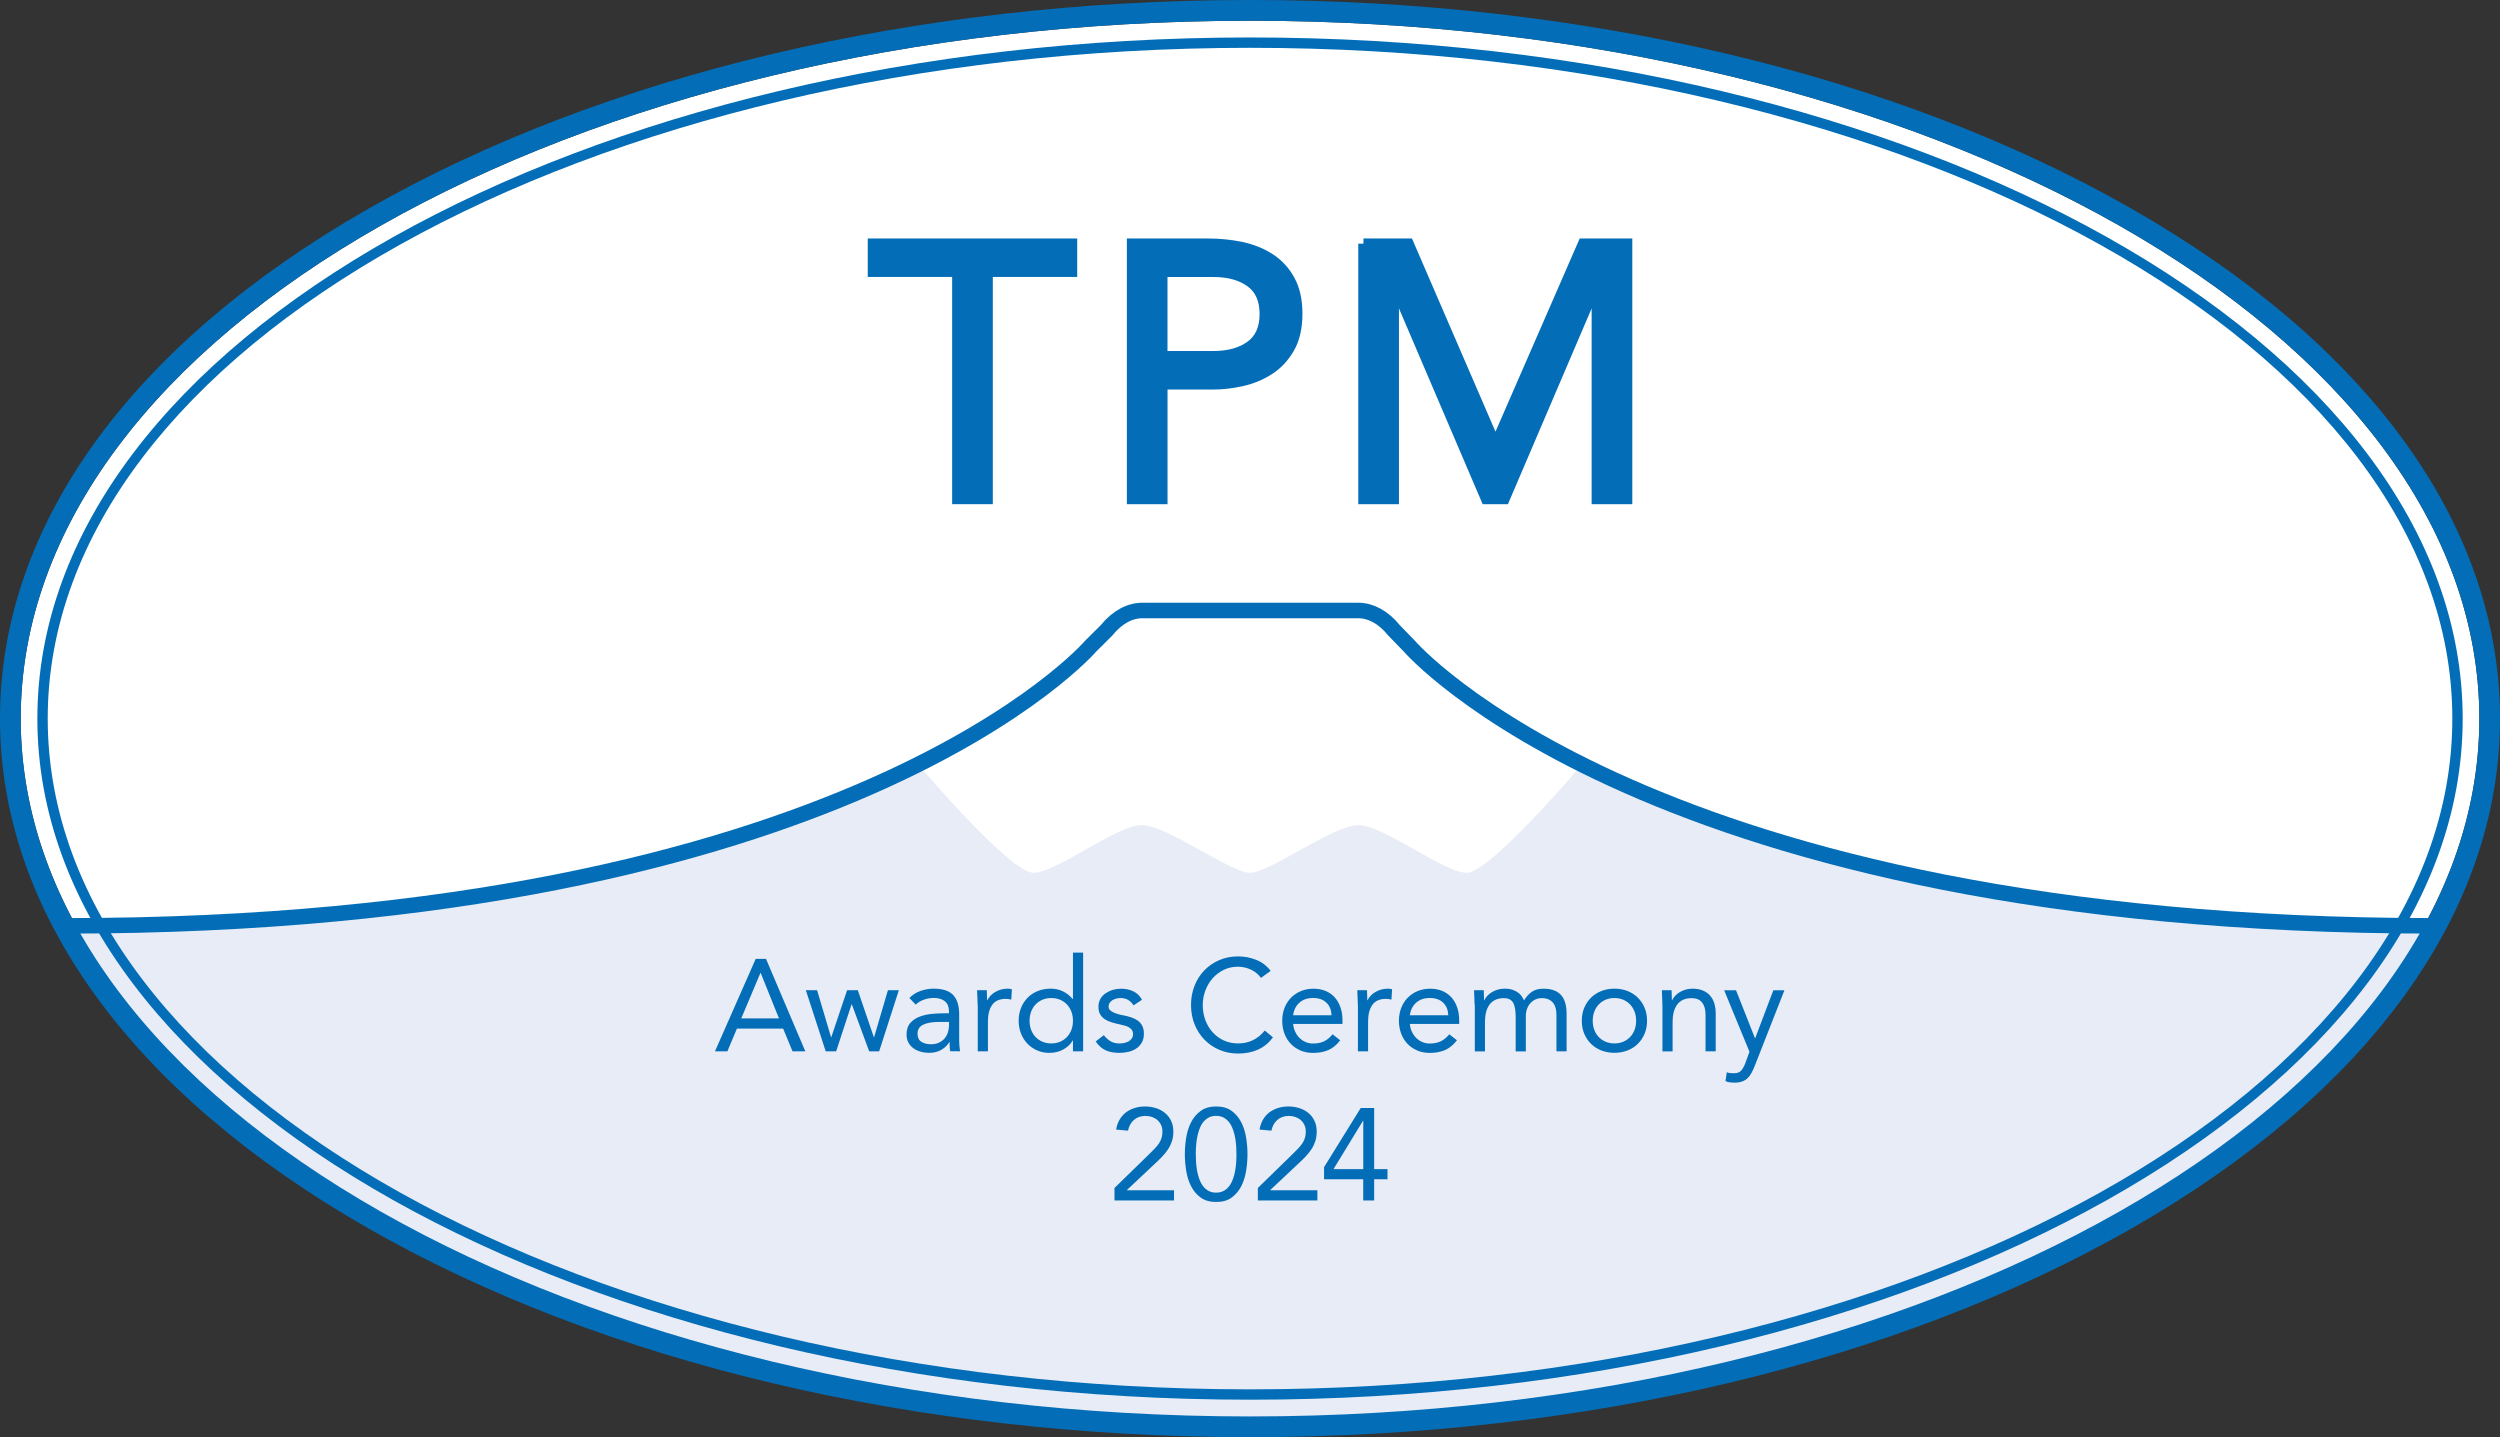 <?xml version="1.0" encoding="UTF-8"?>
<svg id="_レイヤー_2" data-name="レイヤー 2" xmlns="http://www.w3.org/2000/svg" viewBox="0 0 513.93 295.44">
  <rect x="0" y="0" width="513.93" height="295.44" fill="#333333" stroke="none"/>
  <defs>
    <style>
      .cls-1 {
        fill: #fff;
      }

      .cls-2 {
        stroke-width: 2.13px;
      }

      .cls-2, .cls-3 {
        stroke: #036eb7;
        stroke-miterlimit: 10;
      }

      .cls-2, .cls-4 {
        fill: #036eb7;
      }

      .cls-5 {
        fill: #e8ecf6;
      }

      .cls-3 {
        fill: none;
        stroke-width: 3.19px;
      }
    </style>
  </defs>
  <g id="_レイヤー_1-2" data-name="レイヤー 1">
    <g>
      <path class="cls-1" d="M256.97,4.26C117.62,4.26,4.26,68.62,4.26,147.72s113.36,143.46,252.71,143.46,252.71-64.36,252.71-143.46S396.31,4.26,256.97,4.26Z"/>
      <path class="cls-5" d="M188.94,157.38s18.68,22.04,23.48,22.04,17.07-9.8,22.28-9.8,18.24,9.8,22.28,9.8,17.07-9.8,22.28-9.8c5.21,0,17.48,9.8,22.28,9.8,4.79,0,23.48-22.04,23.48-22.04l.19.22c11.8,6.04,24.29,10.61,37.42,13.9,35.56,15.74,105.69,17.34,137.96,18.84,0,0-50.1,102.98-243.59,102.98S13.37,190.33,13.37,190.33c30.28-1.39,81.03,0,134.2-17.48,14.29-4.7,28.57-8.98,41.79-15.47"/>
      <g>
        <path class="cls-2" d="M220.38,55.87h-17.35v46.71h-6.23v-46.71h-17.35v-5.78h40.93v5.78Z"/>
        <path class="cls-2" d="M232.72,50.09h15.57c2.42,0,4.73.24,6.93.7,2.2.47,4.15,1.26,5.86,2.37,1.71,1.11,3.06,2.59,4.08,4.45,1.01,1.85,1.52,4.14,1.52,6.86,0,2.87-.54,5.24-1.63,7.12-1.09,1.88-2.48,3.36-4.19,4.45-1.71,1.09-3.57,1.85-5.6,2.3s-3.95.67-5.78.67h-10.53v23.58h-6.23v-52.5ZM238.94,73.22h10.53c3.11,0,5.65-.7,7.6-2.11,1.95-1.41,2.93-3.6,2.93-6.56s-.98-5.15-2.93-6.56c-1.95-1.41-4.49-2.11-7.6-2.11h-10.53v17.35Z"/>
        <path class="cls-2" d="M280.29,50.09h9.27l17.79,41.15h.15l17.94-41.15h9.05v52.5h-6.23v-44.04h-.15l-18.83,44.04h-3.78l-18.83-44.04h-.15v44.04h-6.23v-52.5Z"/>
      </g>
      <g>
        <path class="cls-4" d="M155.35,197.12h2.12l8.08,19h-2.63l-1.93-4.67h-9.5l-1.96,4.67h-2.55l8.37-19ZM156.37,200.02h-.05l-3.94,9.34h7.76l-3.76-9.34Z"/>
        <path class="cls-4" d="M180.75,216.12h-2.07l-3.57-9.66h-.05l-3.17,9.66h-2.15l-4.08-12.56h2.31l2.87,9.66h.05l3.25-9.66h2.2l3.3,9.66h.05l2.84-9.66h2.25l-4.05,12.56Z"/>
        <path class="cls-4" d="M186.93,205.17c.64-.66,1.41-1.15,2.29-1.46.89-.31,1.78-.47,2.7-.47,1.86,0,3.2.44,4.03,1.31.82.88,1.23,2.21,1.23,4v5.39c0,.36.02.73.05,1.11s.08.74.13,1.06h-2.01c-.07-.29-.11-.6-.12-.95,0-.35-.01-.66-.01-.93h-.05c-.41.64-.96,1.17-1.65,1.58-.69.41-1.52.62-2.48.62-.64,0-1.25-.08-1.81-.24s-1.06-.4-1.48-.71c-.42-.31-.76-.7-1.01-1.17-.25-.47-.38-1-.38-1.61,0-1.04.27-1.85.8-2.44.54-.59,1.2-1.03,2-1.31.8-.28,1.65-.46,2.58-.54s1.77-.11,2.54-.11h.8v-.38c0-.91-.27-1.6-.82-2.07-.55-.46-1.31-.7-2.29-.7-.68,0-1.35.11-2,.34-.65.22-1.23.57-1.73,1.03l-1.31-1.37ZM192.99,210.08c-1.34,0-2.41.19-3.19.56s-1.18.99-1.18,1.85c0,.79.26,1.35.79,1.68.53.33,1.18.5,1.97.5.61,0,1.14-.1,1.6-.31.46-.21.84-.48,1.14-.82.3-.34.54-.74.7-1.19.16-.46.25-.94.27-1.46v-.81h-2.09Z"/>
        <path class="cls-4" d="M200.97,206.54c0-.57-.02-1.11-.05-1.61-.04-.5-.05-.96-.05-1.37h1.99c0,.34,0,.68.03,1.02.02.34.03.69.03,1.05h.05c.14-.3.34-.6.6-.89.26-.29.57-.54.93-.76.36-.22.76-.4,1.21-.54.45-.13.93-.2,1.45-.2.14,0,.29.01.43.03.14.02.29.05.43.11l-.13,2.12c-.36-.11-.73-.16-1.13-.16-1.29,0-2.22.42-2.8,1.25-.58.83-.87,1.97-.87,3.42v6.12h-2.09v-9.58Z"/>
        <path class="cls-4" d="M220.57,213.89h-.05c-.39.72-1.02,1.32-1.86,1.81-.85.49-1.84.74-2.97.74-.88,0-1.7-.16-2.47-.5-.77-.33-1.44-.79-2-1.38-.56-.59-1.01-1.29-1.33-2.09s-.48-1.68-.48-2.63.16-1.83.48-2.63c.32-.81.77-1.5,1.34-2.09.57-.59,1.27-1.05,2.08-1.38.81-.33,1.71-.5,2.7-.5.91,0,1.75.19,2.51.56.76.38,1.43.9,2,1.58h.05v-9.55h2.09v20.29h-2.09v-2.23ZM220.57,209.84c0-.66-.1-1.28-.31-1.84-.21-.56-.51-1.06-.9-1.48-.39-.42-.86-.75-1.41-.99-.55-.24-1.16-.36-1.84-.36s-1.29.12-1.84.36c-.55.24-1.02.57-1.41.99-.39.42-.69.91-.9,1.48-.21.56-.31,1.18-.31,1.84s.1,1.27.31,1.84c.21.56.5,1.06.9,1.47.39.42.86.75,1.41.99.55.24,1.16.36,1.84.36s1.29-.12,1.84-.36c.55-.24,1.01-.57,1.41-.99.39-.42.69-.91.9-1.47.21-.56.31-1.18.31-1.84Z"/>
        <path class="cls-4" d="M226.93,212.82c.41.52.86.93,1.36,1.23.49.3,1.11.46,1.87.46.32,0,.65-.04.98-.11s.63-.19.9-.35.48-.36.64-.6c.16-.24.24-.53.24-.87s-.08-.62-.23-.83c-.15-.21-.35-.4-.6-.55-.25-.15-.54-.27-.86-.36-.32-.09-.65-.17-.99-.24-.59-.12-1.15-.27-1.69-.43-.54-.16-1.01-.37-1.41-.63-.4-.26-.72-.6-.97-1.01s-.36-.94-.36-1.58c0-.61.13-1.14.4-1.61.27-.47.63-.85,1.07-1.15.45-.3.95-.54,1.5-.7.55-.16,1.13-.24,1.72-.24.89,0,1.72.18,2.48.54.76.36,1.36.94,1.78,1.74l-1.74,1.15c-.27-.45-.62-.81-1.06-1.09-.44-.28-.97-.42-1.6-.42-.29,0-.58.04-.87.11-.29.07-.56.18-.79.32-.23.14-.42.33-.58.55-.15.22-.23.48-.23.77,0,.27.08.5.25.68s.4.35.7.5c.3.14.63.27,1.02.38.38.11.78.2,1.19.27.55.11,1.08.25,1.58.42.5.17.94.4,1.32.68.38.29.67.64.88,1.07s.32.96.32,1.58c0,.72-.14,1.33-.43,1.83s-.67.91-1.14,1.22c-.47.31-1.01.54-1.61.68-.6.14-1.21.21-1.84.21-1.07,0-2-.16-2.78-.5-.78-.33-1.48-.94-2.11-1.84l1.66-1.29Z"/>
        <path class="cls-4" d="M259.24,201.04c-.57-.77-1.28-1.35-2.12-1.73-.84-.38-1.72-.58-2.63-.58-1.06,0-2.03.21-2.91.64s-1.65,1.01-2.29,1.73c-.64.72-1.14,1.57-1.5,2.52-.36.96-.54,1.96-.54,2.99,0,1.11.18,2.14.54,3.1.36.96.85,1.79,1.49,2.49.63.71,1.4,1.27,2.28,1.68.89.41,1.87.62,2.94.62,1.16,0,2.2-.23,3.11-.69.91-.45,1.71-1.11,2.39-1.97l1.69,1.42c-.86,1.14-1.89,1.99-3.1,2.52-1.21.54-2.57.8-4.09.8-1.36,0-2.63-.25-3.81-.75s-2.2-1.19-3.07-2.08c-.87-.89-1.55-1.94-2.04-3.15-.49-1.22-.74-2.55-.74-4s.24-2.7.71-3.92c.47-1.22,1.14-2.27,2-3.17.86-.9,1.88-1.6,3.06-2.12,1.18-.52,2.48-.78,3.89-.78,1.29,0,2.53.23,3.72.7s2.19,1.23,2.99,2.28l-1.96,1.42Z"/>
        <path class="cls-4" d="M275.53,213.84c-.75.97-1.57,1.64-2.47,2.03-.9.38-1.93.58-3.11.58-.98,0-1.87-.17-2.66-.52-.79-.35-1.45-.82-2-1.41-.55-.59-.97-1.29-1.26-2.09-.29-.8-.44-1.66-.44-2.58,0-.97.16-1.86.48-2.67.32-.81.77-1.51,1.34-2.09s1.25-1.03,2.04-1.36c.79-.32,1.65-.48,2.58-.48.88,0,1.68.15,2.41.44s1.36.72,1.89,1.29c.53.56.93,1.25,1.22,2.07s.43,1.74.43,2.78v.67h-10.14c.04.54.16,1.05.39,1.54.22.49.51.92.87,1.29s.78.66,1.26.87c.48.22,1.01.32,1.58.32.91,0,1.68-.16,2.31-.48.63-.32,1.19-.8,1.69-1.42l1.58,1.24ZM273.73,208.71c-.04-1.07-.38-1.93-1.05-2.58s-1.57-.97-2.74-.97-2.1.32-2.82.97c-.72.64-1.15,1.5-1.29,2.58h7.89Z"/>
        <path class="cls-4" d="M279.13,206.54c0-.57-.02-1.11-.05-1.61-.04-.5-.05-.96-.05-1.37h1.99c0,.34,0,.68.03,1.02.02.34.03.69.03,1.05h.05c.14-.3.34-.6.6-.89.26-.29.57-.54.93-.76.36-.22.76-.4,1.21-.54.45-.13.93-.2,1.45-.2.14,0,.29.01.43.03.14.02.29.05.43.11l-.14,2.12c-.36-.11-.73-.16-1.13-.16-1.29,0-2.22.42-2.8,1.25s-.87,1.97-.87,3.42v6.12h-2.09v-9.58Z"/>
        <path class="cls-4" d="M299.52,213.84c-.75.97-1.57,1.64-2.47,2.03-.9.38-1.93.58-3.11.58-.98,0-1.87-.17-2.66-.52-.79-.35-1.45-.82-2-1.41-.55-.59-.97-1.29-1.26-2.09-.29-.8-.44-1.66-.44-2.58,0-.97.16-1.86.48-2.67.32-.81.77-1.51,1.34-2.09s1.25-1.03,2.04-1.36c.79-.32,1.65-.48,2.58-.48.88,0,1.68.15,2.41.44s1.36.72,1.89,1.29c.53.56.93,1.25,1.22,2.07s.43,1.74.43,2.78v.67h-10.14c.04.54.16,1.05.39,1.54.22.49.51.92.87,1.29s.78.66,1.26.87c.48.22,1.01.32,1.58.32.91,0,1.68-.16,2.31-.48.63-.32,1.19-.8,1.69-1.42l1.58,1.24ZM297.73,208.71c-.04-1.07-.38-1.93-1.05-2.58s-1.57-.97-2.74-.97-2.1.32-2.82.97c-.72.64-1.15,1.5-1.29,2.58h7.89Z"/>
        <path class="cls-4" d="M303.13,206.54c0-.57-.02-1.11-.05-1.61-.04-.5-.05-.96-.05-1.37h1.99c0,.34,0,.68.03,1.02.02.34.03.69.03,1.05h.05c.14-.3.34-.6.6-.89.26-.29.57-.54.93-.76.36-.22.76-.4,1.21-.54.45-.13.93-.2,1.45-.2.68,0,1.25.09,1.71.26s.83.38,1.14.62c.3.24.54.5.71.78s.31.52.42.74c.47-.75,1-1.34,1.61-1.76.61-.42,1.4-.63,2.36-.63.9,0,1.65.12,2.25.36.61.24,1.1.59,1.48,1.05s.64,1.01.81,1.66.24,1.38.24,2.19v7.62h-2.09v-7.51c0-.43-.05-.85-.13-1.26-.09-.41-.25-.78-.48-1.1-.23-.32-.55-.58-.94-.78s-.89-.29-1.5-.29c-.45,0-.87.09-1.26.27s-.74.43-1.03.75c-.29.32-.53.71-.7,1.17s-.25.96-.25,1.52v7.24h-2.09v-7.11c0-1.4-.19-2.38-.56-2.97-.38-.58-.99-.87-1.85-.87-.68,0-1.26.12-1.76.35-.49.23-.9.56-1.21.99-.31.43-.55.94-.7,1.53-.15.59-.23,1.24-.23,1.96v6.12h-2.09v-9.58Z"/>
        <path class="cls-4" d="M325.17,209.84c0-.98.17-1.88.51-2.68.34-.8.81-1.5,1.4-2.08s1.3-1.03,2.12-1.36c.82-.32,1.72-.48,2.68-.48s1.86.16,2.68.48c.82.32,1.53.77,2.12,1.36.59.58,1.06,1.28,1.4,2.08.34.81.51,1.7.51,2.68s-.17,1.88-.51,2.68c-.34.8-.81,1.5-1.4,2.08-.59.58-1.3,1.03-2.12,1.35-.82.32-1.72.48-2.68.48s-1.86-.16-2.68-.48c-.82-.32-1.53-.77-2.12-1.35s-1.06-1.28-1.4-2.08c-.34-.81-.51-1.7-.51-2.68ZM327.42,209.84c0,.66.1,1.27.31,1.84.21.56.5,1.06.9,1.47.39.42.86.75,1.41.99.55.24,1.16.36,1.84.36s1.29-.12,1.84-.36c.55-.24,1.02-.57,1.41-.99.39-.42.69-.91.9-1.47.21-.56.31-1.18.31-1.84s-.1-1.28-.31-1.84c-.21-.56-.51-1.06-.9-1.48-.39-.42-.86-.75-1.41-.99-.55-.24-1.16-.36-1.84-.36s-1.29.12-1.84.36c-.55.24-1.02.57-1.41.99-.39.42-.69.91-.9,1.48s-.31,1.18-.31,1.84Z"/>
        <path class="cls-4" d="M341.74,206.54c0-.57-.02-1.11-.05-1.61-.04-.5-.05-.96-.05-1.37h1.99c0,.34,0,.68.03,1.02.02.34.03.69.03,1.05h.05c.14-.3.34-.6.6-.89.26-.29.57-.54.93-.76.36-.22.76-.4,1.21-.54.45-.13.93-.2,1.45-.2.82,0,1.53.13,2.13.38.6.25,1.1.6,1.49,1.05.39.45.69.99.87,1.62.19.64.28,1.33.28,2.08v7.76h-2.09v-7.54c0-1.06-.23-1.89-.7-2.49-.47-.61-1.19-.91-2.17-.91-.68,0-1.26.12-1.76.35-.49.23-.9.56-1.21.99-.31.43-.55.94-.7,1.53-.15.59-.23,1.24-.23,1.96v6.12h-2.09v-9.58Z"/>
        <path class="cls-4" d="M360.78,218.99c-.21.54-.43,1.02-.66,1.46-.22.44-.49.81-.8,1.13s-.69.55-1.13.72c-.44.17-.97.26-1.6.26-.31,0-.62-.02-.95-.05-.33-.04-.64-.12-.93-.27l.27-1.82c.22.09.44.15.67.17.23.03.5.04.8.04.68,0,1.18-.19,1.5-.56.32-.38.6-.88.83-1.5l.86-2.36-5.2-12.64h2.44l3.89,9.85h.05l3.73-9.85h2.28l-6.06,15.43Z"/>
        <path class="cls-4" d="M229.11,244.21l7.16-6.98c.45-.43.84-.83,1.18-1.19s.62-.72.85-1.07c.22-.35.39-.71.5-1.09s.16-.8.16-1.26c0-.5-.09-.95-.27-1.34-.18-.39-.43-.73-.74-1.01-.31-.28-.68-.49-1.1-.64-.42-.15-.87-.23-1.36-.23-.97,0-1.76.28-2.39.83-.63.55-1.03,1.29-1.21,2.2l-2.44-.22c.12-.77.36-1.45.71-2.05.35-.6.79-1.09,1.31-1.49.53-.39,1.12-.69,1.79-.9.66-.21,1.38-.31,2.15-.31s1.53.11,2.23.34c.7.22,1.31.55,1.84.98.53.43.95.97,1.26,1.61.31.64.47,1.39.47,2.23,0,.75-.1,1.43-.31,2.04-.21.61-.48,1.17-.83,1.68-.35.51-.74.99-1.18,1.45-.44.46-.9.91-1.38,1.35l-5.85,5.5v.05h9.69v2.09h-12.24v-2.58Z"/>
        <path class="cls-4" d="M243.57,237.28c0-1.07.09-2.19.27-3.35.18-1.16.51-2.22.99-3.18.48-.96,1.14-1.74,1.97-2.36.83-.62,1.9-.93,3.21-.93s2.38.31,3.21.93c.83.62,1.49,1.41,1.97,2.36.48.96.81,2.02.99,3.18.18,1.16.27,2.28.27,3.35s-.09,2.19-.27,3.35c-.18,1.16-.51,2.22-.99,3.18-.48.96-1.14,1.74-1.97,2.36-.83.62-1.9.92-3.21.92s-2.37-.31-3.21-.92c-.83-.62-1.49-1.4-1.97-2.36-.48-.96-.81-2.02-.99-3.18-.18-1.16-.27-2.28-.27-3.35ZM245.82,237.28c0,.47.02.98.05,1.56.04.57.1,1.15.2,1.73s.24,1.15.43,1.7.44,1.05.75,1.48c.31.43.69.77,1.14,1.03.45.26.98.39,1.61.39s1.16-.13,1.61-.39c.45-.26.83-.6,1.14-1.03.31-.43.56-.92.75-1.48s.33-1.12.43-1.7c.1-.58.17-1.16.2-1.73.04-.57.05-1.09.05-1.56s-.02-.98-.05-1.56c-.04-.57-.1-1.15-.2-1.73-.1-.58-.24-1.15-.43-1.7s-.44-1.05-.75-1.48c-.31-.43-.69-.77-1.14-1.03-.45-.26-.98-.39-1.61-.39s-1.16.13-1.61.39c-.45.26-.83.6-1.14,1.03-.31.43-.56.92-.75,1.48s-.33,1.12-.43,1.7c-.1.58-.17,1.16-.2,1.73-.04.57-.05,1.09-.05,1.56Z"/>
        <path class="cls-4" d="M258.58,244.21l7.16-6.98c.45-.43.84-.83,1.18-1.19.34-.37.62-.72.85-1.07.22-.35.39-.71.5-1.09s.16-.8.16-1.26c0-.5-.09-.95-.27-1.34s-.43-.73-.74-1.01c-.31-.28-.68-.49-1.1-.64-.42-.15-.87-.23-1.35-.23-.97,0-1.76.28-2.39.83-.63.55-1.03,1.29-1.21,2.2l-2.44-.22c.12-.77.36-1.45.71-2.05.35-.6.79-1.09,1.31-1.49.53-.39,1.12-.69,1.78-.9s1.38-.31,2.15-.31,1.53.11,2.23.34c.7.22,1.31.55,1.84.98.53.43.95.97,1.26,1.61s.47,1.39.47,2.23c0,.75-.1,1.43-.31,2.04-.21.61-.48,1.17-.83,1.68-.35.51-.74.99-1.18,1.45s-.9.91-1.38,1.35l-5.85,5.5v.05h9.69v2.09h-12.24v-2.58Z"/>
        <path class="cls-4" d="M282.49,240.34h2.74v2.09h-2.74v4.35h-2.25v-4.35h-8.05v-2.5l7.54-12.16h2.76v12.56ZM280.24,230.41h-.05l-6.06,9.93h6.12v-9.93Z"/>
      </g>
      <path class="cls-4" d="M256.97,287.74c-137.46,0-249.29-62.81-249.29-140.02S119.51,7.7,256.97,7.7s249.29,62.81,249.29,140.02-111.83,140.02-249.29,140.02ZM256.97,9.83C120.68,9.83,9.81,71.69,9.81,147.72s110.88,137.89,247.16,137.89,247.16-61.86,247.16-137.89S393.25,9.83,256.97,9.83Z"/>
      <path class="cls-3" d="M13.37,190.33c161.42,0,210.84-57.5,210.84-57.5l3.26-3.25c2.26-2.79,4.88-4.11,7.48-4.08s41.32-.02,44.3,0c2.54.02,5.11,1.35,7.32,4.08l3.15,3.25s49.42,57.5,210.84,57.5"/>
      <path class="cls-4" d="M256.97,295.44c-68.43,0-132.8-15.24-181.25-42.92C26.89,224.62,0,187.4,0,147.72S26.89,70.82,75.71,42.92C124.16,15.24,188.53,0,256.97,0s132.81,15.24,181.25,42.92c48.82,27.89,75.71,65.11,75.71,104.8s-26.89,76.9-75.71,104.8c-48.45,27.68-112.82,42.92-181.25,42.92ZM256.97,4.26C117.62,4.26,4.26,68.62,4.26,147.72s113.36,143.46,252.71,143.46,252.71-64.36,252.71-143.46S396.31,4.26,256.97,4.26Z"/>
    </g>
  </g>
</svg>